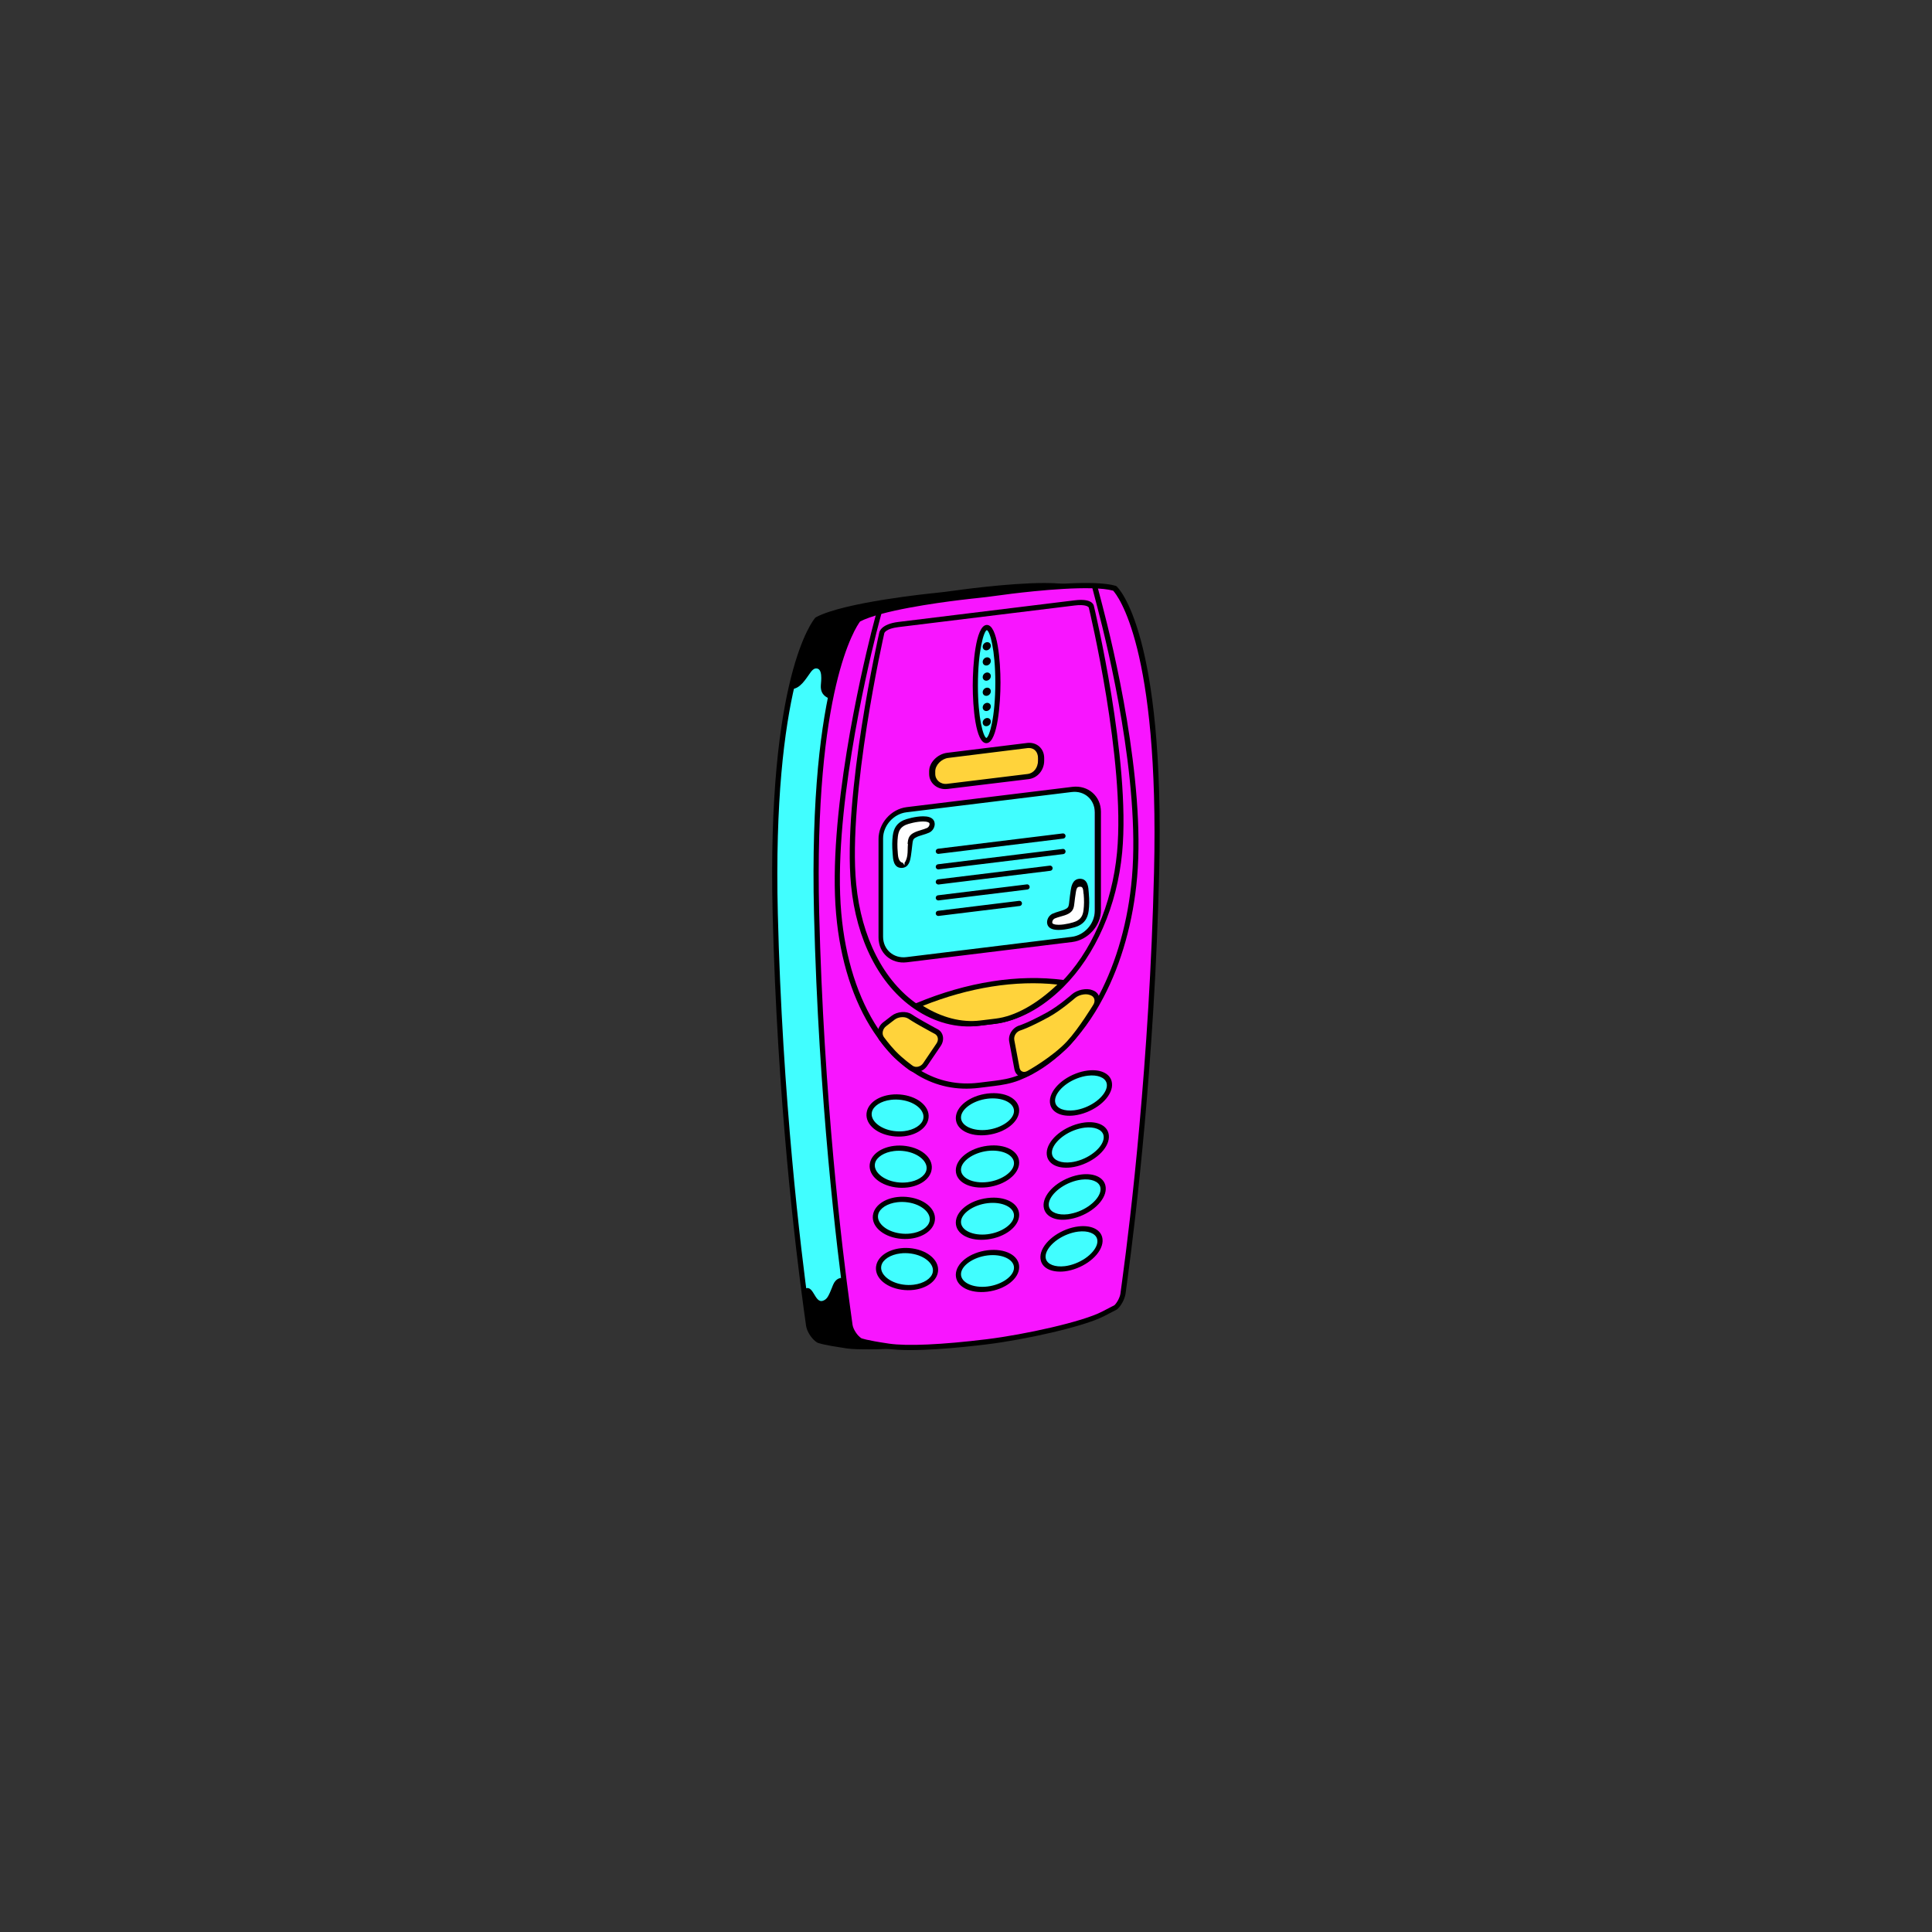 <svg xmlns="http://www.w3.org/2000/svg" xmlns:xlink="http://www.w3.org/1999/xlink" width="500" viewBox="0 0 375 375" height="500" preserveAspectRatio="xMidYMid meet"><rect x="0" y="0" width="375" height="375" fill="#333333" stroke="none"/><defs><clipPath id="ea5016dc36"><path d="M 157 113 L 226 113 L 226 262.5 L 157 262.5 Z M 157 113 " clip-rule="nonzero"></path></clipPath></defs><path fill="#41feff" d="M 206.035 255.043 C 208.535 253.746 208.535 253.746 208.535 253.746 C 209.168 253.188 209.797 252.012 209.934 251.137 C 209.934 251.137 209.934 251.137 210.332 248.195 C 211.844 237.004 215.574 206.273 216.469 169.297 C 217.598 122.602 208.332 114.191 208.332 114.191 C 202.906 112.598 185.477 115.117 185.477 115.117 C 184.375 115.273 182.566 115.496 181.465 115.605 C 181.465 115.605 164.035 117.324 158.609 120.25 C 158.609 120.25 149.344 130.871 150.473 177.293 C 151.344 213.016 154.887 242.238 156.477 253.812 C 156.953 257.277 156.953 257.277 156.953 257.277 C 157.117 258.316 157.973 259.621 158.852 260.184 C 158.852 260.184 159.457 260.566 164.395 261.297 C 168.402 261.887 175.926 261.371 183.473 260.445 C 191.016 259.52 202.262 256.996 206.035 255.043 Z M 206.035 255.043 " fill-opacity="1" fill-rule="nonzero"></path><path fill="#000000" d="M 168.758 261.906 C 166.973 261.906 165.48 261.891 164.32 261.723 C 159.641 261.031 158.746 260.676 158.582 260.57 C 157.578 259.93 156.645 258.52 156.457 257.34 L 155.98 253.871 C 154.465 242.836 150.848 213.281 149.969 177.301 C 148.848 131.215 157.848 120.359 158.23 119.918 L 158.371 119.809 C 163.82 116.867 180.699 115.176 181.414 115.105 C 182.496 115 184.285 114.781 185.406 114.617 C 185.508 114.605 195.582 113.16 202.746 113.16 C 205.309 113.16 207.234 113.348 208.473 113.711 L 208.582 113.742 L 208.668 113.82 C 209.055 114.172 218.094 122.914 216.969 169.309 C 216.078 206.176 212.375 236.805 210.828 248.266 L 210.43 251.203 C 210.277 252.207 209.59 253.484 208.867 254.121 L 208.766 254.191 L 206.266 255.488 C 202.402 257.488 191.078 259.945 183.531 260.871 C 179.418 261.375 173.516 261.906 168.758 261.906 Z M 159.121 259.758 C 159.125 259.758 159.922 260.129 164.465 260.797 C 167.957 261.312 174.82 261 183.41 259.949 C 190.871 259.031 202.035 256.547 205.805 254.594 L 208.246 253.328 C 208.773 252.836 209.324 251.793 209.438 251.059 L 209.832 248.129 C 211.379 236.688 215.074 206.102 215.965 169.285 C 217.023 125.559 208.93 115.57 208.066 114.641 C 206.914 114.324 205.125 114.164 202.746 114.164 C 195.652 114.164 185.648 115.598 185.551 115.613 C 184.418 115.777 182.605 115.996 181.512 116.105 C 181.34 116.121 164.312 117.828 158.938 120.645 C 158.199 121.613 149.91 133.539 150.973 177.281 C 151.848 213.211 155.461 242.723 156.973 253.742 L 157.449 257.211 C 157.59 258.102 158.359 259.273 159.121 259.758 Z M 159.121 259.758 " fill-opacity="1" fill-rule="nonzero"></path><path fill="#000000" d="M 170.688 259.875 C 169.375 256.547 168.535 252.707 166.355 249.805 C 165.324 248.434 162.793 246.832 161.699 249.391 C 161.488 249.883 161.312 250.41 161.082 250.898 C 160.754 251.602 160.48 252.23 159.719 252.48 C 158.039 253.035 157.898 248.895 156.008 250.305 C 156.176 251.605 156.336 252.781 156.477 253.812 C 156.953 257.281 156.953 257.281 156.953 257.281 C 157.117 258.316 157.973 259.621 158.852 260.184 C 158.852 260.184 159.453 260.57 164.391 261.297 C 166.145 261.555 168.57 261.602 171.379 261.496 C 171.137 260.957 170.902 260.422 170.688 259.875 Z M 170.688 259.875 " fill-opacity="1" fill-rule="nonzero"></path><path fill="#000000" d="M 157.352 130.48 C 157.578 130.172 157.895 129.805 158.297 129.754 C 159.766 129.566 159.375 132.223 159.324 133.012 C 159.188 135.238 160.93 135.703 162.859 136.109 C 164.73 136.508 166.637 136.734 168.551 136.699 C 172.273 136.637 175.949 136.051 179.555 135.141 C 186.676 133.34 193.566 130.926 199.941 127.223 C 203.902 124.922 207.656 122.32 211.297 119.559 C 209.688 115.43 208.332 114.191 208.332 114.191 C 202.906 112.598 185.477 115.117 185.477 115.117 C 184.375 115.273 182.566 115.496 181.465 115.605 C 181.465 115.605 164.035 117.324 158.609 120.25 C 158.609 120.25 155.867 123.414 153.547 133.758 C 155.32 133.742 156.34 131.852 157.352 130.48 Z M 157.352 130.48 " fill-opacity="1" fill-rule="nonzero"></path><path fill="#f815ff" d="M 214.066 255.043 C 216.566 253.746 216.566 253.746 216.566 253.746 C 217.199 253.188 217.828 252.012 217.965 251.137 C 217.965 251.137 217.965 251.137 218.363 248.195 C 219.875 237.004 223.605 206.273 224.5 169.297 C 225.629 122.602 216.363 114.191 216.363 114.191 C 210.938 112.598 193.508 115.117 193.508 115.117 C 192.406 115.273 190.598 115.496 189.496 115.605 C 189.496 115.605 172.066 117.324 166.641 120.25 C 166.641 120.25 157.375 130.871 158.504 177.293 C 159.375 213.016 162.918 242.238 164.508 253.812 C 164.984 257.277 164.984 257.277 164.984 257.277 C 165.148 258.316 166.004 259.621 166.883 260.184 C 166.883 260.184 167.488 260.566 172.426 261.297 C 176.434 261.887 183.957 261.371 191.504 260.445 C 199.047 259.52 210.293 256.996 214.066 255.043 Z M 214.066 255.043 " fill-opacity="1" fill-rule="nonzero"></path><g clip-path="url(#ea5016dc36)"><path fill="#000000" d="M 191.5 260.945 C 186.41 261.57 177.148 262.512 172.293 261.797 C 167.504 261.09 166.691 260.691 166.578 260.621 C 165.594 259.988 164.676 258.582 164.488 257.418 L 164.012 253.941 C 162.496 242.902 158.879 213.348 158 177.367 C 156.879 131.266 165.898 120.383 166.281 119.945 L 166.449 119.812 C 170.438 117.656 180.578 116.164 186.266 115.469 C 188.234 115.227 189.508 115.102 189.508 115.102 C 190.605 114.992 192.402 114.773 193.496 114.617 C 193.496 114.617 194.617 114.453 196.375 114.238 C 202.172 113.527 212.504 112.512 216.555 113.707 L 216.723 113.797 C 217.109 114.148 226.125 122.871 225 169.246 C 224.109 206.121 220.41 236.75 218.859 248.203 L 218.461 251.145 C 218.305 252.16 217.609 253.457 216.871 254.109 L 216.754 254.191 L 214.25 255.488 C 210.383 257.488 199.051 260.023 191.5 260.945 Z M 166.938 120.633 C 166.148 121.684 157.945 133.684 159.004 177.223 C 159.879 213.152 163.492 242.664 165.004 253.684 L 165.48 257.152 C 165.625 258.055 166.406 259.25 167.184 259.746 C 167.195 259.75 167.969 260.121 172.555 260.797 C 176.07 261.312 182.801 261.012 191.5 259.945 C 198.961 259.031 210.117 256.551 213.879 254.598 L 216.312 253.34 C 216.828 252.852 217.355 251.836 217.469 251.121 L 217.863 248.188 C 219.41 236.75 223.105 206.168 223.996 169.348 C 225.059 125.578 216.863 115.52 216.062 114.648 C 211.938 113.512 200.941 114.684 196.375 115.242 C 194.629 115.457 193.523 115.617 193.52 115.617 C 192.41 115.777 190.59 116 189.48 116.109 C 189.477 116.109 188.215 116.234 186.266 116.473 C 181.785 117.02 170.996 118.52 166.938 120.633 Z M 166.938 120.633 " fill-opacity="1" fill-rule="nonzero"></path></g><path fill="#41feff" d="M 212.5 176.707 C 212.5 179.48 210.547 182 207.773 182.34 L 175.59 186.281 C 172.816 186.621 170.512 184.648 170.512 181.875 L 170.512 162.801 C 170.512 160.031 172.965 157.508 175.734 157.168 L 207.672 153.227 C 210.441 152.887 212.5 154.859 212.5 157.633 Z M 212.5 176.707 " fill-opacity="1" fill-rule="nonzero"></path><path fill="#000000" d="M 208.117 182.844 L 176.012 186.781 C 172.969 187.156 170.512 184.984 170.512 181.938 L 170.512 162.863 C 170.512 159.82 172.941 157.039 175.988 156.664 L 208.141 152.727 C 211.188 152.352 213.691 154.527 213.691 157.57 L 213.691 176.645 C 213.691 179.688 211.164 182.469 208.117 182.844 Z M 175.93 157.668 C 173.441 157.977 171.406 160.25 171.406 162.742 L 171.406 181.816 C 171.406 184.305 173.441 186.086 175.93 185.777 L 208.02 181.84 C 210.512 181.535 212.5 179.258 212.5 176.77 L 212.5 157.695 C 212.5 155.203 210.512 153.426 208.02 153.73 Z M 175.93 157.668 " fill-opacity="1" fill-rule="nonzero"></path><path fill="#000000" d="M 193.012 198.742 L 190.012 199.109 C 185.758 199.633 181.426 198.492 177.48 195.809 C 170.688 191.176 166.211 182.426 165.188 171.797 C 163.512 154.316 170.598 123.102 170.668 122.789 C 170.684 122.668 170.977 121.133 174.371 120.719 L 208.602 116.52 C 211.918 116.113 212.281 117.367 212.324 117.625 C 212.387 117.883 219.492 147.535 217.816 165.426 C 216.844 175.801 212.68 185.336 206.395 191.586 C 202.25 195.703 197.625 198.18 193.012 198.742 Z M 174.371 121.723 C 171.906 122.023 171.652 122.871 171.648 122.883 C 171.574 123.211 164.527 154.262 166.184 171.582 C 167.184 181.945 171.527 190.461 178.109 194.949 C 181.875 197.508 185.988 198.602 190.012 198.109 L 193.012 197.742 C 197.379 197.207 201.777 194.844 205.734 190.91 C 211.828 184.852 215.867 175.574 216.816 165.457 C 218.477 147.73 211.41 118.23 211.336 117.938 C 211.266 117.738 210.637 117.273 208.602 117.523 Z M 174.371 121.723 " fill-opacity="1" fill-rule="nonzero"></path><path fill="#ffd33b" d="M 201.48 147.633 C 201.48 149.156 200.777 150.543 199.25 150.73 L 183.395 152.637 C 181.871 152.824 180.34 151.738 180.34 150.215 L 180.34 149.715 C 180.34 148.188 182.137 146.801 183.66 146.613 L 198.969 144.707 C 200.496 144.52 201.48 145.605 201.48 147.129 Z M 201.48 147.633 " fill-opacity="1" fill-rule="nonzero"></path><path fill="#000000" d="M 183.445 153.16 C 181.738 153.16 180.34 151.867 180.34 150.215 L 180.34 149.715 C 180.34 147.992 181.98 146.344 183.852 146.117 L 199.379 144.207 C 201.219 143.988 202.676 145.285 202.676 147.129 L 202.676 147.633 C 202.676 149.508 201.367 151.02 199.656 151.23 L 183.91 153.137 C 183.773 153.152 183.578 153.16 183.445 153.16 Z M 199.715 145.188 C 199.625 145.188 199.547 145.191 199.453 145.203 L 184.062 147.113 C 182.715 147.277 181.531 148.52 181.531 149.715 L 181.531 150.215 C 181.531 151.391 182.555 152.289 183.82 152.141 L 199.457 150.23 C 200.656 150.086 201.48 148.992 201.48 147.633 L 201.48 147.129 C 201.48 145.984 200.773 145.188 199.715 145.188 Z M 199.715 145.188 " fill-opacity="1" fill-rule="nonzero"></path><path fill="#41feff" d="M 193.691 132.504 C 193.691 138.562 192.711 143.594 191.5 143.742 C 190.293 143.891 189.312 139.102 189.312 133.043 C 189.312 126.984 190.293 121.953 191.5 121.805 C 192.711 121.66 193.691 126.449 193.691 132.504 Z M 193.691 132.504 " fill-opacity="1" fill-rule="nonzero"></path><path fill="#000000" d="M 191.445 144.246 C 189.363 144.246 188.809 137.203 188.809 133.043 C 188.809 129.094 189.359 121.562 191.441 121.309 L 191.555 121.301 C 193.641 121.301 194.195 128.344 194.195 132.504 C 194.195 136.453 193.645 143.984 191.562 144.238 Z M 191.543 122.305 C 190.953 122.484 189.812 126.332 189.812 133.043 C 189.812 139.453 190.855 143.016 191.449 143.242 C 192.059 143.031 193.191 139.188 193.191 132.504 C 193.191 126.059 192.137 122.492 191.543 122.305 Z M 191.543 122.305 " fill-opacity="1" fill-rule="nonzero"></path><path fill="#000000" d="M 192.32 125.344 C 192.32 125.777 191.969 126.176 191.531 126.227 C 191.094 126.281 190.742 125.973 190.742 125.535 C 190.742 125.102 191.094 124.703 191.531 124.648 C 191.969 124.598 192.32 124.906 192.32 125.344 Z M 192.32 125.344 " fill-opacity="1" fill-rule="nonzero"></path><path fill="#000000" d="M 192.32 128.285 C 192.32 128.723 191.969 129.121 191.531 129.172 C 191.094 129.227 190.742 128.918 190.742 128.48 C 190.742 128.043 191.094 127.648 191.531 127.594 C 191.969 127.539 192.32 127.852 192.32 128.285 Z M 192.32 128.285 " fill-opacity="1" fill-rule="nonzero"></path><path fill="#000000" d="M 192.32 131.23 C 192.32 131.668 191.969 132.062 191.531 132.117 C 191.094 132.172 190.742 131.859 190.742 131.426 C 190.742 130.988 191.094 130.59 191.531 130.535 C 191.969 130.484 192.32 130.793 192.32 131.23 Z M 192.32 131.23 " fill-opacity="1" fill-rule="nonzero"></path><path fill="#000000" d="M 192.32 134.176 C 192.32 134.609 191.969 135.008 191.531 135.059 C 191.094 135.113 190.742 134.805 190.742 134.367 C 190.742 133.934 191.094 133.535 191.531 133.48 C 191.969 133.43 192.32 133.738 192.32 134.176 Z M 192.32 134.176 " fill-opacity="1" fill-rule="nonzero"></path><path fill="#000000" d="M 192.32 137.117 C 192.32 137.555 191.969 137.953 191.531 138.004 C 191.094 138.059 190.742 137.746 190.742 137.312 C 190.742 136.875 191.094 136.48 191.531 136.426 C 191.969 136.371 192.32 136.684 192.32 137.117 Z M 192.32 137.117 " fill-opacity="1" fill-rule="nonzero"></path><path fill="#000000" d="M 192.32 140.062 C 192.32 140.5 191.969 140.895 191.531 140.949 C 191.094 141.004 190.742 140.691 190.742 140.254 C 190.742 139.82 191.094 139.422 191.531 139.371 C 191.969 139.316 192.32 139.625 192.32 140.062 Z M 192.32 140.062 " fill-opacity="1" fill-rule="nonzero"></path><path fill="#ffd33b" d="M 206.312 190.715 C 202.418 194.586 197.879 197.645 193.262 198.211 L 190.258 198.578 C 185.973 199.105 181.746 197.668 178.043 195.152 C 182.449 193.316 193.805 189.047 206.312 190.715 Z M 206.312 190.715 " fill-opacity="1" fill-rule="nonzero"></path><path fill="#000000" d="M 193.262 198.715 L 190.258 199.082 C 186.168 199.582 181.836 198.371 177.727 195.582 L 176.977 195.074 L 177.898 194.688 C 187.688 190.613 197.637 189.043 206.438 190.215 L 207.363 190.34 L 206.641 191.055 C 202.121 195.547 197.496 198.195 193.262 198.715 Z M 179.133 195.23 C 182.824 197.535 186.652 198.52 190.258 198.078 L 193.262 197.711 C 197.02 197.25 201.145 194.969 205.234 191.102 C 197.133 190.215 188.078 191.656 179.133 195.23 Z M 179.133 195.23 " fill-opacity="1" fill-rule="nonzero"></path><path fill="#000000" d="M 192.977 210.793 L 190.027 211.156 C 185.73 211.684 181.715 210.852 178.098 208.68 C 174.828 206.734 171.973 203.926 169.609 200.336 C 165.605 194.316 163.074 186.387 162.289 177.41 C 160.629 158.629 167.09 130.836 169.109 122.762 C 169.406 121.574 170.152 118.809 170.152 118.809 L 171.121 118.961 C 171.121 118.961 170.379 121.711 170.082 122.895 C 168.07 130.926 161.641 158.574 163.289 177.199 C 164.062 186.023 166.543 193.809 170.465 199.707 C 172.758 203.191 175.523 205.91 178.684 207.793 C 182.129 209.859 185.945 210.652 190.027 210.152 L 192.977 209.789 C 194.387 209.617 196.039 209.355 197.621 208.727 C 203.766 206.301 209.332 200.797 213.301 193.219 C 216.762 186.645 218.977 178.727 219.711 170.316 C 221.344 151.5 215.008 125.504 213.027 117.984 C 212.66 116.594 211.91 113.699 211.91 113.699 L 212.883 113.336 C 212.883 113.336 213.633 116.227 214 117.617 C 215.988 125.176 222.359 151.305 220.715 170.281 C 219.965 178.832 217.703 186.898 214.176 193.602 C 210.074 201.434 204.293 207.137 197.891 209.66 C 196.191 210.336 194.453 210.613 192.977 210.793 Z M 192.977 210.793 " fill-opacity="1" fill-rule="nonzero"></path><path fill="#ffd33b" d="M 211.945 192.723 C 212.934 193.102 213.242 194.227 212.637 195.223 C 212.637 195.223 209.793 199.922 207.449 202.445 C 204.504 205.617 199.602 208.316 199.602 208.316 C 198.586 208.875 197.594 208.465 197.395 207.402 L 196.383 202.02 C 196.184 200.957 196.91 199.828 198 199.512 C 198 199.512 199.57 199.051 203.398 196.961 C 205.727 195.684 208.355 193.367 208.355 193.367 C 209.234 192.59 210.758 192.266 211.746 192.645 Z M 211.945 192.723 " fill-opacity="1" fill-rule="nonzero"></path><path fill="#000000" d="M 198.895 209.055 C 197.895 209.18 197.09 208.574 196.898 207.555 L 195.887 202.172 C 195.766 201.527 195.914 200.844 196.297 200.25 C 196.68 199.652 197.254 199.219 197.914 199.027 C 197.93 199.023 199.504 198.543 203.203 196.52 C 205.449 195.293 208.027 193.027 208.051 193.004 C 209.051 192.121 210.848 191.734 211.973 192.168 L 212.176 192.246 C 212.781 192.477 213.203 192.941 213.375 193.551 C 213.543 194.16 213.43 194.836 213.059 195.449 C 212.941 195.641 210.152 200.227 207.797 202.766 C 204.816 205.973 200.004 208.641 199.801 208.754 C 199.504 208.918 199.199 209.02 198.895 209.055 Z M 210.359 193.016 C 209.711 193.094 209.074 193.359 208.66 193.73 C 208.551 193.824 205.953 196.105 203.594 197.398 C 199.758 199.496 198.148 199.977 198.082 199.996 C 197.691 200.109 197.348 200.371 197.117 200.723 C 196.891 201.078 196.805 201.484 196.875 201.867 L 197.887 207.25 C 198.023 207.988 198.695 208.27 199.406 207.879 C 199.453 207.852 204.258 205.188 207.102 202.125 C 209.379 199.676 212.191 195.047 212.219 195 C 212.434 194.648 212.496 194.27 212.406 193.93 C 212.312 193.59 212.066 193.328 211.723 193.195 L 211.516 193.117 C 211.203 193 210.793 192.961 210.359 193.016 Z M 210.359 193.016 " fill-opacity="1" fill-rule="nonzero"></path><path fill="#ffd33b" d="M 181.664 200.191 C 182.602 200.656 182.832 201.828 182.172 202.797 L 179.586 206.613 C 178.93 207.582 177.691 207.887 176.836 207.293 C 176.836 207.293 174.98 205.996 173.445 204.395 C 172.23 203.125 171.148 201.629 171.148 201.629 C 170.539 200.785 170.797 199.508 171.723 198.793 L 173.363 197.535 C 174.289 196.82 175.754 196.711 176.621 197.293 C 176.621 197.293 177.52 197.898 179.023 198.742 C 181.238 199.98 181.664 200.191 181.664 200.191 Z M 181.664 200.191 " fill-opacity="1" fill-rule="nonzero"></path><path fill="#000000" d="M 178.055 208.086 C 177.5 208.152 176.953 208.023 176.52 207.719 C 176.441 207.664 174.613 206.383 173.062 204.766 C 171.844 203.492 170.773 202.02 170.73 201.957 C 170.359 201.445 170.23 200.793 170.367 200.121 C 170.504 199.449 170.891 198.84 171.453 198.406 L 173.09 197.145 C 174.156 196.324 175.941 196.195 176.934 196.859 C 176.941 196.867 177.84 197.469 179.309 198.293 C 181.465 199.5 181.91 199.723 181.93 199.734 C 182.504 200.016 182.887 200.52 183.012 201.152 C 183.133 201.781 182.98 202.453 182.574 203.047 L 179.988 206.863 C 179.527 207.547 178.82 207.992 178.055 208.086 Z M 174.855 197.445 C 174.395 197.5 173.961 197.672 173.633 197.922 L 171.996 199.184 C 171.66 199.441 171.434 199.805 171.352 200.207 C 171.27 200.605 171.344 200.996 171.566 201.301 C 171.578 201.316 172.645 202.789 173.824 204.02 C 175.316 205.578 177.137 206.852 177.156 206.867 C 177.77 207.293 178.711 207.059 179.184 206.367 L 181.766 202.547 C 182.004 202.203 182.094 201.816 182.023 201.461 C 181.953 201.105 181.73 200.816 181.398 200.652 C 181.379 200.645 180.938 200.422 178.742 199.191 C 177.238 198.352 176.344 197.75 176.309 197.727 C 175.941 197.477 175.414 197.375 174.855 197.445 Z M 174.855 197.445 " fill-opacity="1" fill-rule="nonzero"></path><path fill="#41feff" d="M 197.316 215.578 C 197.316 217.523 194.789 219.406 191.672 219.789 C 188.551 220.172 186.023 218.906 186.023 216.965 C 186.023 215.023 188.551 213.137 191.672 212.758 C 194.789 212.375 197.316 213.641 197.316 215.578 Z M 197.316 215.578 " fill-opacity="1" fill-rule="nonzero"></path><path fill="#000000" d="M 191.672 220.293 C 188.223 220.715 185.523 219.281 185.523 217.027 C 185.523 214.773 188.223 212.676 191.672 212.254 C 195.121 211.832 197.82 213.266 197.82 215.52 C 197.82 217.773 195.121 219.867 191.672 220.293 Z M 191.672 213.258 C 188.883 213.602 186.527 215.27 186.527 216.902 C 186.527 218.539 188.883 219.629 191.672 219.289 C 194.461 218.945 196.816 217.277 196.816 215.641 C 196.816 214.008 194.461 212.914 191.672 213.258 Z M 191.672 213.258 " fill-opacity="1" fill-rule="nonzero"></path><path fill="#41feff" d="M 179.676 217.293 C 179.176 219.234 176.328 220.453 173.316 220.023 C 170.301 219.594 168.262 217.672 168.758 215.734 C 169.258 213.793 172.105 212.574 175.121 213.004 C 178.137 213.438 180.176 215.355 179.676 217.293 Z M 179.676 217.293 " fill-opacity="1" fill-rule="nonzero"></path><path fill="#000000" d="M 175.527 220.551 C 174.758 220.645 173.969 220.637 173.184 220.523 C 169.852 220.047 167.695 217.914 168.273 215.664 C 168.695 214.02 170.516 212.77 172.91 212.477 C 173.676 212.383 174.465 212.391 175.25 212.504 C 176.797 212.727 178.156 213.324 179.082 214.195 C 180.066 215.121 180.449 216.25 180.16 217.363 C 179.738 219.008 177.918 220.258 175.527 220.551 Z M 172.91 213.48 C 171.016 213.711 169.543 214.645 169.246 215.805 C 168.824 217.434 170.746 219.137 173.441 219.523 C 174.145 219.621 174.844 219.633 175.527 219.547 C 177.418 219.316 178.891 218.383 179.191 217.227 C 179.387 216.469 179.086 215.668 178.352 214.973 C 177.551 214.223 176.359 213.703 174.992 213.504 C 174.293 213.406 173.59 213.395 172.91 213.48 Z M 172.91 213.48 " fill-opacity="1" fill-rule="nonzero"></path><path fill="#41feff" d="M 180.289 227.23 C 179.789 229.172 176.941 230.391 173.926 229.961 C 170.914 229.531 168.871 227.609 169.371 225.668 C 169.871 223.73 172.719 222.512 175.734 222.941 C 178.746 223.371 180.785 225.293 180.289 227.23 Z M 180.289 227.23 " fill-opacity="1" fill-rule="nonzero"></path><path fill="#000000" d="M 176.141 230.488 C 175.371 230.582 174.582 230.574 173.797 230.461 C 170.465 229.984 168.309 227.852 168.887 225.602 C 169.309 223.957 171.129 222.707 173.523 222.414 C 174.289 222.32 175.078 222.328 175.863 222.441 C 179.195 222.918 181.352 225.051 180.773 227.301 C 180.352 228.945 178.531 230.195 176.141 230.488 Z M 173.523 223.418 C 171.629 223.648 170.156 224.582 169.855 225.738 C 169.438 227.371 171.359 229.074 174.055 229.461 C 174.758 229.562 175.457 229.57 176.141 229.484 C 178.031 229.254 179.504 228.32 179.805 227.164 C 180.223 225.531 178.301 223.828 175.605 223.441 C 174.902 223.344 174.203 223.332 173.523 223.418 Z M 173.523 223.418 " fill-opacity="1" fill-rule="nonzero"></path><path fill="#41feff" d="M 180.898 237.168 C 180.402 239.109 177.555 240.328 174.539 239.898 C 171.523 239.469 169.484 237.547 169.984 235.609 C 170.484 233.668 173.332 232.445 176.344 232.879 C 179.359 233.309 181.398 235.23 180.898 237.168 Z M 180.898 237.168 " fill-opacity="1" fill-rule="nonzero"></path><path fill="#000000" d="M 176.75 240.426 C 175.984 240.52 175.195 240.512 174.41 240.398 C 172.863 240.18 171.5 239.578 170.578 238.707 C 169.594 237.781 169.211 236.652 169.5 235.539 C 169.922 233.895 171.742 232.645 174.133 232.348 C 174.902 232.254 175.691 232.266 176.473 232.379 C 179.809 232.852 181.965 234.988 181.387 237.238 C 180.961 238.883 179.145 240.133 176.75 240.426 Z M 174.133 233.355 C 172.238 233.586 170.766 234.52 170.469 235.676 C 170.273 236.438 170.574 237.234 171.309 237.93 C 172.105 238.68 173.301 239.203 174.668 239.398 C 175.367 239.496 176.07 239.508 176.75 239.422 C 178.645 239.191 180.117 238.258 180.414 237.098 C 180.832 235.469 178.91 233.766 176.215 233.379 C 175.516 233.281 174.816 233.27 174.133 233.355 Z M 174.133 233.355 " fill-opacity="1" fill-rule="nonzero"></path><path fill="#41feff" d="M 181.512 247.105 C 181.012 249.047 178.164 250.266 175.152 249.836 C 172.137 249.406 170.098 247.484 170.598 245.547 C 171.094 243.609 173.945 242.383 176.957 242.816 C 179.973 243.246 182.012 245.168 181.512 247.105 Z M 181.512 247.105 " fill-opacity="1" fill-rule="nonzero"></path><path fill="#000000" d="M 177.363 250.363 C 176.594 250.457 175.809 250.449 175.023 250.336 C 171.691 249.859 169.531 247.727 170.113 245.477 C 170.535 243.832 172.352 242.582 174.746 242.289 C 175.516 242.195 176.301 242.203 177.086 242.316 C 178.633 242.535 179.996 243.137 180.918 244.008 C 181.902 244.934 182.285 246.059 181.996 247.176 C 181.574 248.82 179.754 250.07 177.363 250.363 Z M 174.746 243.293 C 172.852 243.523 171.379 244.457 171.082 245.613 C 170.664 247.246 172.586 248.949 175.281 249.336 C 175.98 249.438 176.684 249.445 177.363 249.359 C 179.258 249.129 180.73 248.195 181.027 247.035 C 181.223 246.277 180.922 245.48 180.188 244.785 C 179.391 244.035 178.195 243.512 176.828 243.316 C 176.129 243.215 175.43 243.207 174.746 243.293 Z M 174.746 243.293 " fill-opacity="1" fill-rule="nonzero"></path><path fill="#41feff" d="M 204.355 214.27 C 204.855 216.082 207.703 216.605 210.719 215.438 C 213.73 214.266 215.773 211.844 215.273 210.027 C 214.773 208.215 211.926 207.691 208.91 208.859 C 205.898 210.031 203.859 212.453 204.355 214.27 Z M 204.355 214.27 " fill-opacity="1" fill-rule="nonzero"></path><path fill="#000000" d="M 208.508 216.508 C 206.098 216.805 204.293 215.996 203.871 214.457 C 203.586 213.41 203.969 212.191 204.949 211.023 C 205.875 209.926 207.234 208.992 208.781 208.391 C 209.566 208.086 210.355 207.883 211.125 207.789 C 213.516 207.496 215.336 208.301 215.758 209.84 C 216.336 211.945 214.18 214.613 210.848 215.906 C 210.062 216.211 209.273 216.414 208.508 216.508 Z M 211.125 208.793 C 210.441 208.875 209.742 209.059 209.039 209.328 C 207.672 209.859 206.48 210.676 205.684 211.621 C 204.945 212.496 204.648 213.371 204.844 214.078 C 205.141 215.164 206.566 215.734 208.508 215.504 C 209.188 215.418 209.891 215.238 210.59 214.965 C 213.285 213.922 215.207 211.746 214.789 210.219 C 214.488 209.133 213.02 208.562 211.125 208.793 Z M 211.125 208.793 " fill-opacity="1" fill-rule="nonzero"></path><path fill="#41feff" d="M 203.746 224.355 C 204.242 226.172 207.09 226.695 210.105 225.523 C 213.121 224.352 215.16 221.934 214.66 220.117 C 214.16 218.301 211.312 217.777 208.301 218.949 C 205.285 220.117 203.246 222.539 203.746 224.355 Z M 203.746 224.355 " fill-opacity="1" fill-rule="nonzero"></path><path fill="#000000" d="M 207.895 226.594 C 205.488 226.883 203.684 226.082 203.258 224.543 C 202.68 222.438 204.84 219.773 208.172 218.477 C 208.953 218.172 209.742 217.973 210.512 217.875 C 212.902 217.582 214.723 218.387 215.145 219.926 C 215.723 222.035 213.566 224.699 210.234 225.992 C 209.449 226.297 208.66 226.5 207.895 226.594 Z M 210.512 218.879 C 209.828 218.965 209.129 219.145 208.43 219.414 C 205.734 220.465 203.809 222.637 204.23 224.164 C 204.527 225.25 206 225.82 207.891 225.59 C 208.598 225.504 209.277 225.324 209.977 225.055 C 212.672 224.008 214.594 221.832 214.176 220.305 C 213.879 219.219 212.406 218.648 210.512 218.879 Z M 210.512 218.879 " fill-opacity="1" fill-rule="nonzero"></path><path fill="#41feff" d="M 203.133 234.441 C 203.633 236.258 206.48 236.781 209.492 235.613 C 212.508 234.441 214.547 232.02 214.047 230.203 C 213.551 228.387 210.703 227.863 207.688 229.035 C 204.672 230.203 202.633 232.625 203.133 234.441 Z M 203.133 234.441 " fill-opacity="1" fill-rule="nonzero"></path><path fill="#000000" d="M 207.281 236.684 C 204.879 237.02 203.07 236.168 202.648 234.629 C 202.07 232.523 204.227 229.859 207.559 228.566 C 208.344 228.262 209.133 228.059 209.898 227.965 C 212.289 227.672 214.109 228.477 214.535 230.016 C 215.113 232.121 212.953 234.785 209.621 236.082 C 208.836 236.387 208.051 236.586 207.281 236.684 Z M 209.898 228.969 C 209.219 229.051 208.516 229.23 207.816 229.504 C 205.121 230.551 203.199 232.727 203.617 234.254 C 203.914 235.34 205.387 235.91 207.281 235.68 C 207.953 235.578 208.664 235.414 209.363 235.141 C 212.059 234.094 213.98 231.918 213.562 230.391 C 213.266 229.309 211.793 228.734 209.898 228.969 Z M 209.898 228.969 " fill-opacity="1" fill-rule="nonzero"></path><path fill="#41feff" d="M 202.52 244.531 C 203.02 246.348 205.867 246.871 208.883 245.699 C 211.895 244.527 213.934 242.105 213.438 240.293 C 212.938 238.477 210.09 237.953 207.074 239.121 C 204.059 240.293 202.02 242.715 202.52 244.531 Z M 202.52 244.531 " fill-opacity="1" fill-rule="nonzero"></path><path fill="#000000" d="M 206.668 246.77 C 204.273 247.039 202.457 246.258 202.035 244.719 C 201.746 243.672 202.129 242.453 203.113 241.285 C 204.039 240.188 205.398 239.254 206.945 238.652 C 207.73 238.348 208.52 238.145 209.285 238.051 C 211.68 237.758 213.5 238.562 213.922 240.102 C 214.207 241.148 213.824 242.367 212.844 243.535 C 211.918 244.633 210.555 245.566 209.008 246.168 C 208.223 246.473 207.438 246.676 206.668 246.77 Z M 209.285 239.055 C 208.605 239.137 207.902 239.32 207.203 239.59 C 205.836 240.125 204.645 240.938 203.848 241.883 C 203.109 242.758 202.809 243.629 203.004 244.34 C 203.305 245.426 204.781 245.984 206.668 245.766 C 207.352 245.684 208.051 245.5 208.754 245.23 C 210.121 244.699 211.312 243.883 212.109 242.938 C 212.848 242.062 213.145 241.188 212.949 240.48 C 212.652 239.395 211.18 238.824 209.285 239.055 Z M 209.285 239.055 " fill-opacity="1" fill-rule="nonzero"></path><path fill="#41feff" d="M 197.316 225.719 C 197.316 227.664 194.789 229.547 191.672 229.93 C 188.551 230.312 186.023 229.051 186.023 227.105 C 186.023 225.164 188.551 223.281 191.672 222.898 C 194.789 222.516 197.316 223.777 197.316 225.719 Z M 197.316 225.719 " fill-opacity="1" fill-rule="nonzero"></path><path fill="#000000" d="M 191.672 230.434 C 188.223 230.855 185.523 229.422 185.523 227.168 C 185.523 224.914 188.223 222.816 191.672 222.395 C 195.121 221.973 197.82 223.406 197.82 225.66 C 197.82 227.914 195.121 230.008 191.672 230.434 Z M 191.672 223.398 C 188.883 223.742 186.527 225.41 186.527 227.043 C 186.527 228.68 188.883 229.77 191.672 229.43 C 194.461 229.086 196.816 227.418 196.816 225.781 C 196.816 224.148 194.461 223.059 191.672 223.398 Z M 191.672 223.398 " fill-opacity="1" fill-rule="nonzero"></path><path fill="#41feff" d="M 197.316 235.859 C 197.316 237.805 194.789 239.688 191.672 240.07 C 188.551 240.453 186.023 239.188 186.023 237.246 C 186.023 235.305 188.551 233.418 191.672 233.039 C 194.789 232.656 197.316 233.918 197.316 235.859 Z M 197.316 235.859 " fill-opacity="1" fill-rule="nonzero"></path><path fill="#000000" d="M 191.672 240.574 C 188.223 240.996 185.523 239.562 185.523 237.309 C 185.523 235.055 188.223 232.957 191.672 232.535 C 195.121 232.113 197.82 233.547 197.82 235.801 C 197.82 238.055 195.121 240.148 191.672 240.574 Z M 191.672 233.539 C 188.883 233.883 186.527 235.551 186.527 237.184 C 186.527 238.82 188.883 239.91 191.672 239.57 C 194.461 239.227 196.816 237.559 196.816 235.922 C 196.816 234.289 194.461 233.195 191.672 233.539 Z M 191.672 233.539 " fill-opacity="1" fill-rule="nonzero"></path><path fill="#41feff" d="M 197.316 246 C 197.316 247.945 194.789 249.828 191.672 250.211 C 188.551 250.594 186.023 249.328 186.023 247.387 C 186.023 245.445 188.551 243.559 191.672 243.18 C 194.789 242.797 197.316 244.059 197.316 246 Z M 197.316 246 " fill-opacity="1" fill-rule="nonzero"></path><path fill="#000000" d="M 191.672 250.715 C 188.223 251.137 185.523 249.703 185.523 247.449 C 185.523 245.195 188.223 243.098 191.672 242.676 C 195.121 242.254 197.82 243.688 197.82 245.941 C 197.82 248.195 195.121 250.289 191.672 250.715 Z M 191.672 243.68 C 188.883 244.023 186.527 245.691 186.527 247.324 C 186.527 248.961 188.883 250.051 191.672 249.711 C 194.461 249.367 196.816 247.699 196.816 246.062 C 196.816 244.43 194.461 243.336 191.672 243.68 Z M 191.672 243.68 " fill-opacity="1" fill-rule="nonzero"></path><path fill="#ffffff" d="M 180.891 160.223 C 181.383 158.043 176.516 159.223 175.559 159.668 C 174.398 160.211 173.941 161.039 173.781 162.262 C 173.645 163.348 173.66 164.438 173.754 165.5 C 173.832 166.348 173.766 167.887 174.883 167.957 C 175.973 168.02 176.176 166.914 176.301 166.105 C 176.414 165.375 176.5 164.645 176.582 163.91 C 176.66 163.184 176.691 162.586 177.426 162.16 C 178.25 161.684 179.254 161.562 180.125 161.168 C 180.52 160.992 180.801 160.613 180.891 160.223 Z M 180.891 160.223 " fill-opacity="1" fill-rule="nonzero"></path><path fill="#000000" d="M 174.973 168.461 L 174.855 168.457 C 173.434 168.367 173.332 166.75 173.277 165.879 L 173.254 165.543 C 173.145 164.312 173.156 163.215 173.285 162.199 C 173.477 160.707 174.113 159.789 175.348 159.215 C 175.926 158.945 177.746 158.445 179.18 158.445 C 180.148 158.445 180.793 158.664 181.148 159.109 C 181.328 159.336 181.516 159.73 181.379 160.336 C 181.25 160.898 180.848 161.395 180.328 161.625 C 179.926 161.809 179.5 161.934 179.094 162.055 C 178.582 162.211 178.098 162.352 177.676 162.598 C 177.219 162.863 177.164 163.176 177.09 163.863 L 177.078 163.965 C 176.996 164.703 176.914 165.445 176.801 166.184 C 176.684 166.922 176.445 168.461 174.973 168.461 Z M 179.18 159.449 C 177.91 159.449 176.262 159.895 175.773 160.125 C 174.848 160.555 174.43 161.172 174.281 162.324 C 174.16 163.273 174.152 164.297 174.254 165.453 L 174.281 165.816 C 174.348 166.883 174.766 167.426 175.219 167.453 L 175.574 167.957 L 175.574 167.457 C 175.574 167.457 175.941 167.094 176.109 166.027 C 176.219 165.305 176.152 164.582 176.23 163.855 L 176.168 163.754 C 176.242 163.055 176.293 162.258 177.211 161.727 C 177.734 161.426 178.281 161.258 178.828 161.094 C 179.219 160.977 179.582 160.867 179.926 160.711 C 180.16 160.605 180.348 160.371 180.406 160.113 C 180.465 159.855 180.391 159.766 180.367 159.738 C 180.312 159.668 180.066 159.449 179.18 159.449 Z M 179.18 159.449 " fill-opacity="1" fill-rule="nonzero"></path><path fill="#ffffff" d="M 203.77 178.734 C 203.281 180.895 208.105 179.727 209.051 179.285 C 210.203 178.75 210.656 177.926 210.812 176.715 C 210.949 175.641 210.934 174.559 210.84 173.508 C 210.766 172.668 210.828 171.145 209.719 171.078 C 208.645 171.012 208.441 172.105 208.316 172.906 C 208.203 173.633 208.121 174.359 208.039 175.082 C 207.961 175.801 207.93 176.395 207.203 176.816 C 206.383 177.289 205.391 177.41 204.527 177.797 C 204.137 177.977 203.859 178.348 203.77 178.734 Z M 203.77 178.734 " fill-opacity="1" fill-rule="nonzero"></path><path fill="#000000" d="M 205.465 180.5 C 204.504 180.5 203.863 180.285 203.512 179.84 C 203.332 179.617 203.145 179.223 203.281 178.625 C 203.406 178.066 203.809 177.574 204.324 177.34 C 204.727 177.16 205.145 177.035 205.547 176.914 C 206.055 176.762 206.535 176.621 206.949 176.383 C 207.406 176.121 207.457 175.809 207.531 175.129 L 207.539 175.027 C 207.621 174.297 207.707 173.562 207.82 172.832 C 207.934 172.098 208.172 170.57 209.633 170.57 L 209.75 170.574 C 211.16 170.66 211.262 172.27 211.316 173.133 L 211.34 173.465 C 211.449 174.68 211.438 175.766 211.309 176.777 C 211.117 178.254 210.488 179.168 209.262 179.742 C 208.691 180.008 206.887 180.5 205.465 180.5 Z M 209.688 172.117 C 209.18 172.117 208.973 172.203 208.812 173.254 C 208.699 173.973 208.617 174.555 208.539 175.273 C 208.453 176.07 208.367 176.789 207.453 177.32 C 206.938 177.617 206.375 177.75 205.832 177.91 C 205.445 178.027 205.074 178.121 204.734 178.273 C 204.504 178.379 204.316 178.602 204.262 178.852 C 204.203 179.109 204.27 179.191 204.293 179.219 C 204.348 179.285 204.586 179.5 205.465 179.5 C 206.723 179.5 208.352 179.059 208.84 178.832 C 209.754 178.406 210.168 177.793 210.312 176.652 C 210.434 175.711 210.441 174.699 210.34 173.555 L 210.312 173.465 C 210.25 172.438 210.129 172.117 209.688 172.117 Z M 209.688 172.117 " fill-opacity="1" fill-rule="nonzero"></path><path fill="#000000" d="M 182.129 165.738 C 181.879 165.738 181.66 165.551 181.629 165.297 C 181.598 165.023 181.793 164.77 182.066 164.738 L 206.266 161.77 C 206.543 161.73 206.789 161.934 206.824 162.207 C 206.855 162.484 206.66 162.734 206.387 162.77 L 182.188 165.734 C 182.168 165.738 182.148 165.738 182.129 165.738 Z M 182.129 165.738 " fill-opacity="1" fill-rule="nonzero"></path><path fill="#000000" d="M 182.129 168.75 C 181.879 168.75 181.66 168.562 181.629 168.309 C 181.598 168.035 181.793 167.781 182.066 167.75 L 206.266 164.781 C 206.543 164.734 206.789 164.945 206.824 165.219 C 206.855 165.496 206.66 165.746 206.387 165.781 L 182.188 168.746 C 182.168 168.75 182.148 168.75 182.129 168.75 Z M 182.129 168.75 " fill-opacity="1" fill-rule="nonzero"></path><path fill="#000000" d="M 182.129 174.773 C 181.879 174.773 181.66 174.586 181.629 174.332 C 181.598 174.059 181.793 173.805 182.066 173.773 L 199.297 171.66 C 199.582 171.613 199.82 171.824 199.855 172.098 C 199.891 172.375 199.695 172.625 199.418 172.656 L 182.188 174.77 C 182.168 174.773 182.148 174.773 182.129 174.773 Z M 182.129 174.773 " fill-opacity="1" fill-rule="nonzero"></path><path fill="#000000" d="M 182.129 177.785 C 181.879 177.785 181.66 177.598 181.629 177.344 C 181.598 177.07 181.793 176.816 182.066 176.785 L 197.801 174.855 C 198.086 174.816 198.328 175.016 198.363 175.293 C 198.395 175.566 198.199 175.82 197.926 175.852 L 182.188 177.781 C 182.168 177.781 182.148 177.785 182.129 177.785 Z M 182.129 177.785 " fill-opacity="1" fill-rule="nonzero"></path><path fill="#000000" d="M 182.129 171.68 C 181.879 171.68 181.66 171.496 181.629 171.242 C 181.598 170.965 181.793 170.715 182.066 170.684 L 203.75 168.023 C 204.035 167.977 204.277 168.188 204.312 168.461 C 204.344 168.734 204.148 168.988 203.875 169.02 L 182.188 171.68 C 182.168 171.68 182.148 171.68 182.129 171.68 Z M 182.129 171.68 " fill-opacity="1" fill-rule="nonzero"></path></svg>